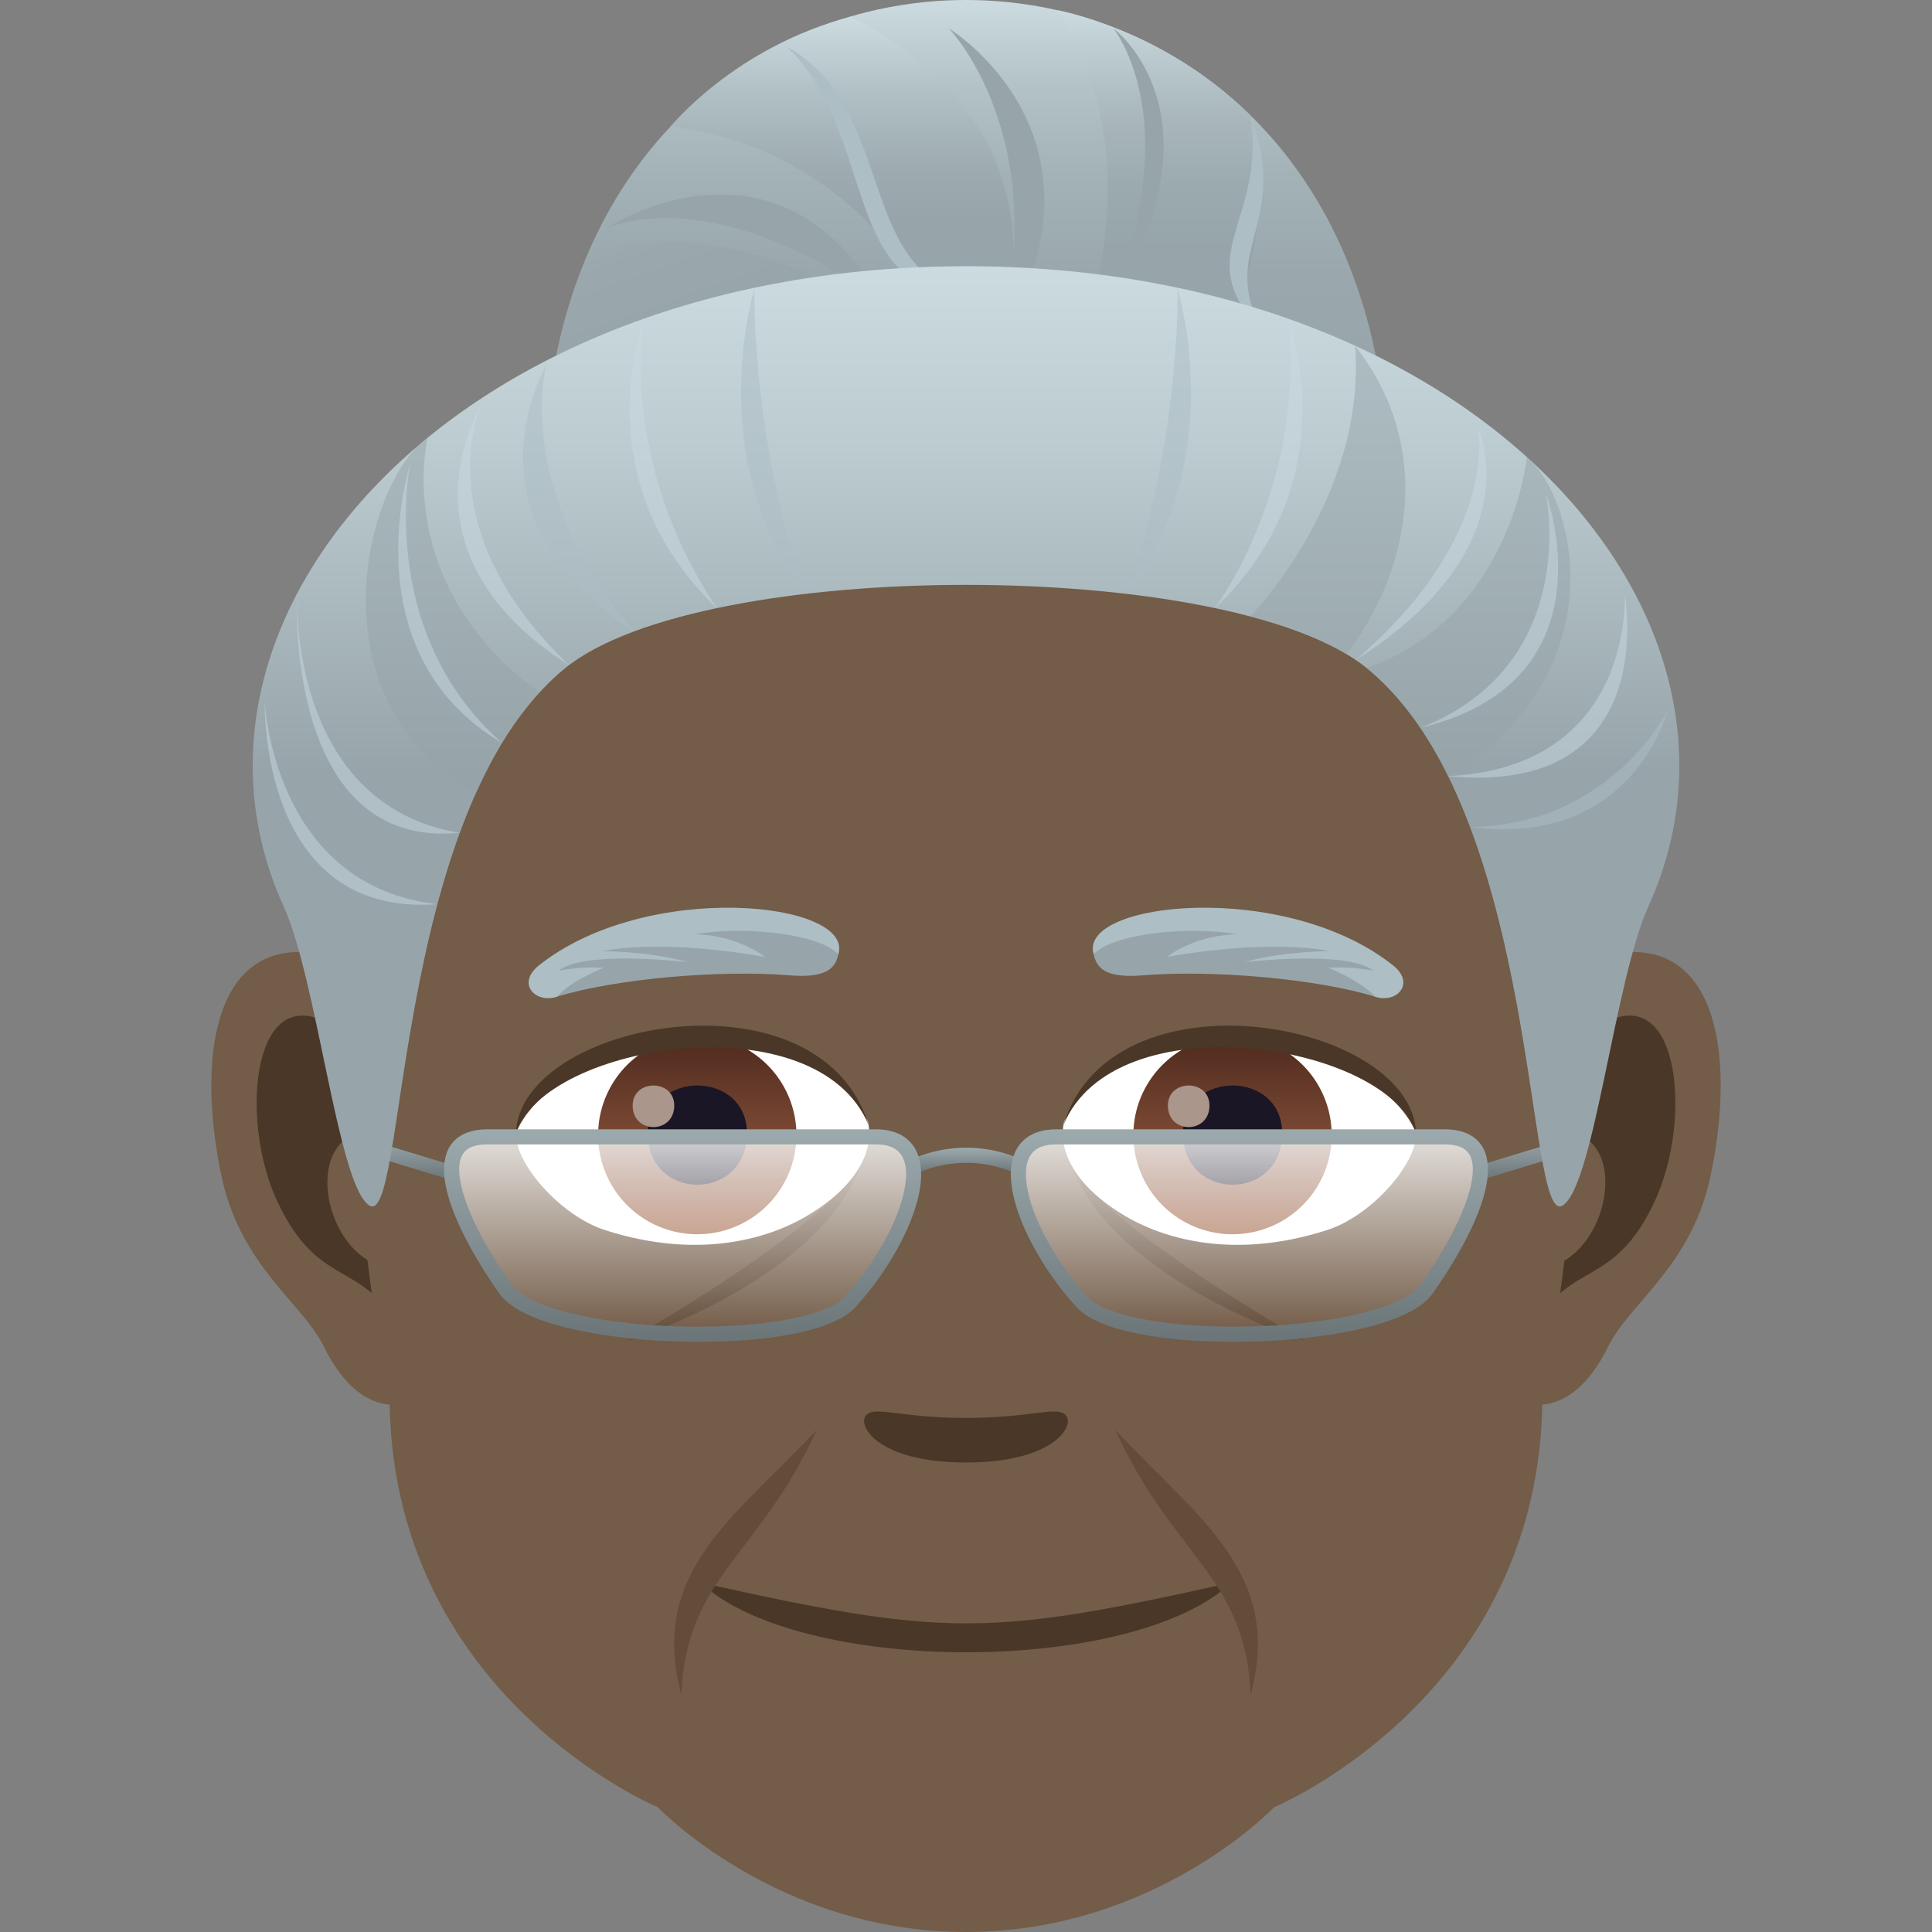 <svg xmlns="http://www.w3.org/2000/svg" xml:space="preserve" style="enable-background:new 0 0 64 64" viewBox="0 0 64 64"><rect x="0" y="0" width="64" height="64" fill="#808080" stroke="none"/><path d="M53.635 31.564c-3.35.406-5.768 11.62-3.663 14.579.295.414 2.022 1.074 3.301-1.539.71-1.445 2.754-2.652 3.387-5.634.812-3.824.306-7.808-3.025-7.406zm-43.268 0c3.35.406 5.768 11.62 3.66 14.579-.294.414-2.021 1.074-3.3-1.539-.71-1.445-2.754-2.652-3.387-5.634-.813-3.824-.305-7.81 3.027-7.406z" style="fill:#735c48"/><path d="M53.543 33.716c-.873.273-1.826 1.605-2.344 3.818 3.055-.656 2.29 4.431-.363 4.525.023.512.058 1.04.12 1.592 1.28-1.855 2.579-1.11 3.866-3.875 1.16-2.49.885-6.74-1.28-6.06zM12.8 37.526c-.517-2.207-1.468-3.539-2.341-3.81-2.164-.681-2.441 3.57-1.281 6.06 1.287 2.766 2.586 2.02 3.867 3.875a23.23 23.23 0 0 0 .12-1.594c-2.628-.125-3.38-5.15-.364-4.53z" style="fill:#4a3728"/><path d="M32 10C4.638 10 12.905 46.22 12.905 46.22c0 9.959 8.883 13.644 8.883 13.644S25.72 64 32 64c6.28 0 10.21-4.136 10.21-4.136s8.883-3.685 8.883-13.643C51.093 46.22 59.365 10 32 10z" style="fill:#735c48"/><path d="M35.262 46.84c-.345-.243-1.156.13-3.263.13-2.106 0-2.916-.373-3.262-.13-.414.29.244 1.607 3.262 1.607 3.017 0 3.68-1.315 3.263-1.608z" style="fill:#4a3728"/><path d="M35.45 38.496c1.37 3.933 7.803 5.933 7.803 5.933s-6.756-3.804-7.803-5.933zM20.749 44.43s6.414-1.96 7.803-5.934c-1.047 2.129-7.803 5.933-7.803 5.933z" style="fill:#634c39"/><path d="M28.753 37.16c.207.947-.344 2.137-2.067 3.145-1.096.64-3.416 1.484-6.654.44-1.45-.468-2.975-2.187-2.941-3.212 1.414-3.338 9.703-4.535 11.662-.373z" style="fill:#fff"/><linearGradient id="a" x1="-424.907" x2="-424.907" y1="476.041" y2="477.041" gradientTransform="matrix(6.57 0 0 -6.57 2814.782 3168.527)" gradientUnits="userSpaceOnUse"><stop offset="0" style="stop-color:#a6694a"/><stop offset="1" style="stop-color:#4f2a1e"/></linearGradient><path d="M23.098 34.316a3.285 3.285 0 1 1 0 6.57 3.285 3.285 0 0 1 0-6.57z" style="fill:url(#a)"/><path d="M21.458 37.54c0 2.274 3.285 2.274 3.285 0 0-2.109-3.285-2.109-3.285 0z" style="fill:#1a1626"/><path d="M20.958 36.623c0 .951 1.377.951 1.377 0 0-.885-1.377-.885-1.377 0z" style="fill:#ab968c"/><path d="M28.78 37.285c-1.703-4.156-10.707-2.732-11.69.248.137-3.717 10.084-5.566 11.69-.248z" style="fill:#4a3728"/><path d="M35.247 37.16c-.207.947.344 2.137 2.068 3.145 1.094.64 3.414 1.484 6.652.44 1.454-.466 2.975-2.187 2.942-3.212-1.412-3.338-9.701-4.535-11.662-.373z" style="fill:#fff"/><linearGradient id="b" x1="-424.907" x2="-424.907" y1="476.041" y2="477.041" gradientTransform="matrix(6.57 0 0 -6.57 2832.512 3168.527)" gradientUnits="userSpaceOnUse"><stop offset="0" style="stop-color:#a6694a"/><stop offset="1" style="stop-color:#4f2a1e"/></linearGradient><path d="M40.829 34.316a3.285 3.285 0 1 1 0 6.57 3.285 3.285 0 0 1 0-6.57z" style="fill:url(#b)"/><path d="M39.188 37.54c0 2.274 3.285 2.274 3.285 0 0-2.109-3.285-2.109-3.285 0z" style="fill:#1a1626"/><path d="M38.688 36.623c0 .951 1.377.951 1.377 0 0-.885-1.377-.885-1.377 0z" style="fill:#ab968c"/><path d="M35.221 37.285c1.702-4.154 10.702-2.75 11.688.248-.137-3.717-10.082-5.566-11.688-.248zm-12.017 15.14c3.281 3.06 14.27 3.096 17.593 0-8.035 1.79-9.45 1.813-17.593 0z" style="fill:#4a3728"/><path d="M27.053 47.369c-2.695 2.89-5.588 4.697-4.478 8.79.12-3.886 2.582-4.618 4.478-8.79zm14.373 8.789c1.102-4.049-1.757-5.871-4.478-8.787 1.894 4.176 4.355 4.902 4.478 8.787z" style="fill:#634c39"/><linearGradient id="c" x1="32.01" x2="32.01" y1="38.872" y2="38.02" gradientUnits="userSpaceOnUse"><stop offset="0" style="stop-color:#6b7578"/><stop offset="1" style="stop-color:#9caaae"/></linearGradient><path d="m30.375 38.872-.206-.455a4.469 4.469 0 0 1 3.683 0l-.206.455a3.98 3.98 0 0 0-3.27 0z" style="fill:url(#c)"/><linearGradient id="d" x1="50.604" x2="50.604" y1="39.118" y2="37.618" gradientUnits="userSpaceOnUse"><stop offset="0" style="stop-color:#6b7578"/><stop offset="1" style="stop-color:#9caaae"/></linearGradient><path d="m48.959 39.118 3.29-1v-.5l-3.29 1z" style="fill:url(#d)"/><linearGradient id="e" x1="13.396" x2="13.396" y1="39.118" y2="37.618" gradientUnits="userSpaceOnUse"><stop offset="0" style="stop-color:#6b7578"/><stop offset="1" style="stop-color:#9caaae"/></linearGradient><path d="M15.041 39.118v-.5l-3.29-1v.5z" style="fill:url(#e)"/><linearGradient id="f" x1="41.387" x2="41.387" y1="44.2" y2="37.66" gradientUnits="userSpaceOnUse"><stop offset="0" style="stop-color:#fff;stop-opacity:0"/><stop offset="1" style="stop-color:#fff;stop-opacity:.8"/></linearGradient><path d="M47.856 37.66h-12.86c-2.306 0-1.11 3.334.852 5.474 1.468 1.601 10.142 1.35 11.407-.429 1.536-2.16 2.805-5.045.6-5.045z" style="fill:url(#f)"/><linearGradient id="g" x1="-86.576" x2="-86.576" y1="44.2" y2="37.66" gradientTransform="matrix(-1 0 0 1 -63.963 0)" gradientUnits="userSpaceOnUse"><stop offset="0" style="stop-color:#fff;stop-opacity:0"/><stop offset="1" style="stop-color:#fff;stop-opacity:.8"/></linearGradient><path d="M16.145 37.66h12.86c2.305 0 1.109 3.334-.853 5.474-1.468 1.601-10.141 1.35-11.407-.429-1.536-2.16-2.805-5.045-.6-5.045z" style="fill:url(#g)"/><linearGradient id="h" x1="41.388" x2="41.388" y1="44.451" y2="37.41" gradientUnits="userSpaceOnUse"><stop offset="0" style="stop-color:#6b7578"/><stop offset="1" style="stop-color:#9caaae"/></linearGradient><path d="M40.852 44.451c-2.229 0-4.44-.332-5.188-1.148-1.428-1.557-2.582-3.9-2.044-5.123.155-.351.518-.77 1.376-.77h12.86c.789 0 1.134.348 1.284.64.676 1.31-1.116 4.005-1.682 4.8-.851 1.198-4.187 1.495-5.189 1.557-.464.03-.94.044-1.417.044zm-5.856-6.541c-.479 0-.78.154-.919.47-.394.898.5 2.998 1.955 4.586.658.716 3.323 1.12 6.206.942 2.45-.152 4.34-.682 4.813-1.348 1.336-1.878 1.997-3.6 1.645-4.28-.128-.249-.403-.37-.84-.37h-12.86z" style="fill:url(#h)"/><linearGradient id="i" x1="22.612" x2="22.612" y1="44.451" y2="37.41" gradientUnits="userSpaceOnUse"><stop offset="0" style="stop-color:#6b7578"/><stop offset="1" style="stop-color:#9caaae"/></linearGradient><path d="M23.148 44.451c-.476 0-.953-.015-1.417-.044-1.002-.062-4.337-.36-5.189-1.557-.565-.796-2.358-3.49-1.682-4.8.15-.292.495-.64 1.284-.64h12.86c.858 0 1.222.419 1.376.77.539 1.223-.616 3.566-2.044 5.123-.747.816-2.959 1.148-5.188 1.148zm-7.003-6.541c-.438 0-.713.121-.84.37-.353.68.308 2.402 1.644 4.28.474.666 2.363 1.196 4.813 1.348 2.883.18 5.549-.226 6.206-.942 1.455-1.588 2.35-3.688 1.955-4.585-.14-.317-.44-.471-.918-.471h-12.86z" style="fill:url(#i)"/><path d="M36.23 31.614c1.814-2.663 11.465-.314 9.327 1.405-1.917-.594-5.384-.9-7.699-.71-1.25.102-1.533-.247-1.628-.695z" style="fill:#97a5aa"/><path d="M38.657 31.7s.908-.734 2.343-.751c-1.73-.296-4.2.007-4.77.665-.548-1.753 6.338-2.484 9.918.366.75.598.124 1.27-.592 1.04-.488-.548-1.556-.96-1.556-.96s.705-.059 1.5.095c-.882-.692-4.257-.284-4.257-.284s.942-.324 2.808-.366c-2.24-.414-5.394.195-5.394.195z" style="fill:#adbec4"/><path d="M27.77 31.614c-1.814-2.663-11.465-.314-9.326 1.405 1.916-.594 5.383-.9 7.698-.71 1.25.102 1.534-.247 1.628-.695z" style="fill:#97a5aa"/><path d="M25.343 31.7s-.908-.734-2.343-.751c1.73-.296 4.2.007 4.77.665.548-1.753-6.338-2.484-9.918.366-.75.598-.124 1.27.592 1.04.488-.548 1.556-.96 1.556-.96s-.705-.059-1.5.095c.882-.692 4.257-.284 4.257-.284s-.942-.324-2.808-.366c2.24-.414 5.394.195 5.394.195z" style="fill:#adbec4"/><linearGradient id="j" x1="32" x2="32" y1="13.296" y2="0" gradientUnits="userSpaceOnUse"><stop offset="0" style="stop-color:#97a5aa"/><stop offset=".319" style="stop-color:#9aa8ad"/><stop offset=".563" style="stop-color:#a3b2b7"/><stop offset=".781" style="stop-color:#b3c2c7"/><stop offset=".984" style="stop-color:#c9d9de"/><stop offset="1" style="stop-color:#cbdbe0"/></linearGradient><path d="M45.819 13.296c-2.18-17.728-25.458-17.728-27.638 0h27.637z" style="fill:url(#j)"/><linearGradient id="k" x1="25.776" x2="21.167" y1="14.133" y2="1.045" gradientUnits="userSpaceOnUse"><stop offset=".246" style="stop-color:#97a5aa"/><stop offset=".491" style="stop-color:#9aa8ad"/><stop offset=".673" style="stop-color:#a3b1b6"/><stop offset=".835" style="stop-color:#b2c1c6"/><stop offset=".983" style="stop-color:#c8d8dd"/><stop offset="1" style="stop-color:#cbdbe0"/></linearGradient><path d="M31.834 12.93S26.96 6.648 19.54 8.283a16.965 16.965 0 0 0-1.098 3.43c3.1 2.5 13.392 1.217 13.392 1.217z" style="fill:url(#k)"/><linearGradient id="l" x1="27.892" x2="27.892" y1="13.296" y2=".549" gradientUnits="userSpaceOnUse"><stop offset=".475" style="stop-color:#97a5aa"/><stop offset=".608" style="stop-color:#9eacb1"/><stop offset=".805" style="stop-color:#b1c0c5"/><stop offset="1" style="stop-color:#cbdbe0"/></linearGradient><path d="M28.197.55c-3.849 1-5.987 3.645-5.987 3.645 7.77.893 10.184 9.1 10.184 9.1S36.939 5.048 28.197.55z" style="fill:url(#l)"/><linearGradient id="m" x1="37.929" x2="37.929" y1="14.844" y2=".34" gradientUnits="userSpaceOnUse"><stop offset=".454" style="stop-color:#97a5aa"/><stop offset=".595" style="stop-color:#9baaaf"/><stop offset=".754" style="stop-color:#a9b7bc"/><stop offset=".921" style="stop-color:#beced3"/><stop offset="1" style="stop-color:#cbdbe0"/></linearGradient><path d="M41.42 3.819C38.51.953 35.032.339 35.032.339c4.197 6.6-.878 14.505-.878 14.505s9.275-1.402 7.268-11.025z" style="fill:url(#m)"/><path d="M41.895 11.074c-2.608-2.643.068-3.613-.474-7.255 1.392 3.69-1.18 4.44.474 7.255z" style="fill:#adbec4"/><path d="M36.504 10.634c2.985-6.5.379-9.694.379-9.694s3.987 2.932-.38 9.694z" style="fill:#97a5aa"/><path d="M31.57 9.587c-3.59-.051-2.632-5.312-5.506-8.04 3.444 1.921 2.427 6.956 5.506 8.04z" style="fill:#adbec4"/><path d="M29.259 10.06c-5.764-4.235-9.23-2.468-9.23-2.468s5.694-3.824 9.23 2.469zm3.781 1.392C34.952 4.56 31.43.94 31.43.94s5.876 3.578 1.611 10.512z" style="fill:#97a5aa"/><linearGradient id="n" x1="32" x2="32" y1="39.965" y2="8.819" gradientUnits="userSpaceOnUse"><stop offset=".464" style="stop-color:#97a5aa"/><stop offset=".816" style="stop-color:#bdccd1"/><stop offset="1" style="stop-color:#cbdbe0"/></linearGradient><path d="M32 8.82c-16.88 0-26.987 11.556-22.607 21.199 1.107 2.437 1.782 9.065 2.793 9.878 1.31 1.166.711-13.028 6.538-17.764 4.526-3.678 22.026-3.678 26.552 0 5.827 4.736 5.228 18.93 6.538 17.764 1.01-.813 1.686-7.441 2.793-9.878 4.38-9.643-5.728-21.2-22.607-21.2z" style="fill:url(#n)"/><path d="M14.168 14.5c-2.084 1.423-3.907 8.738 1.6 11.773.58-1.29 1.22-2.394 2.104-3.334-4.93-3.592-3.704-8.44-3.704-8.44zm30.72-3.048c.388 5.05-3.478 8.971-3.478 8.971s1.693.372 3.197 1.247c2.097-2.762 2.932-6.823.281-10.218zm5.689 3.687s-.492 5.28-5.3 6.995c1.762 1.425 2.688 3.566 2.688 3.566 5.494-3.237 4.365-9.04 2.612-10.561z" style="opacity:.5;fill:#97a5aa"/><path d="M15.231 27.589c-5.712-.934-5.393-7.917-5.393-7.917s-.458 8.49 5.393 7.917zm1.404-2.974c-4.183-3.684-3.05-9.236-3.05-9.236s-2.012 6.246 3.05 9.236zm2.216-2.582c-4.778-4.545-2.92-8.577-2.92-8.577s-3.007 4.817 2.92 8.577z" style="opacity:.5;fill:#cbdbe0"/><path d="M21.002 20.918c-4.052-4.778-2.901-8.834-2.901-8.834s-3.026 5.073 2.901 8.834z" style="opacity:.5;fill:#adbec4"/><path d="M23.746 20.146c-3.298-4.95-2.416-9.534-2.416-9.534s-2.07 5.25 2.416 9.534z" style="opacity:.5;fill:#cbdbe0"/><path d="M26.695 19.672c-1.81-5.043-1.706-10.085-1.706-10.085s-1.75 5.609 1.706 10.085z" style="opacity:.5;fill:#adbec4"/><path d="M14.49 29.952c-5.452-.607-5.718-6.697-5.718-6.697s-.215 7.143 5.719 6.697zm33.48-4.242c6.205-.308 5.848-6.038 5.848-6.038s1.278 6.728-5.848 6.038z" style="opacity:.5;fill:#cbdbe0"/><path d="M47.049 24.112c5.366-2.096 4.16-7.763 4.16-7.763s2.328 6.202-4.16 7.763zm-2.141-2.249c4.82-4.138 4.053-7.693 4.053-7.693s1.875 3.932-4.053 7.693zm-4.654-1.717c3.194-4.767 2.416-9.534 2.416-9.534s2.07 5.25-2.416 9.534z" style="opacity:.5;fill:#cbdbe0"/><path d="M37.305 19.672c1.81-5.043 1.706-10.085 1.706-10.085s1.75 5.609-1.706 10.085zm11.391 7.72c4.647-.035 6.545-3.856 6.545-3.856s-1.145 4.579-6.545 3.856z" style="opacity:.5;fill:#adbec4"/></svg>